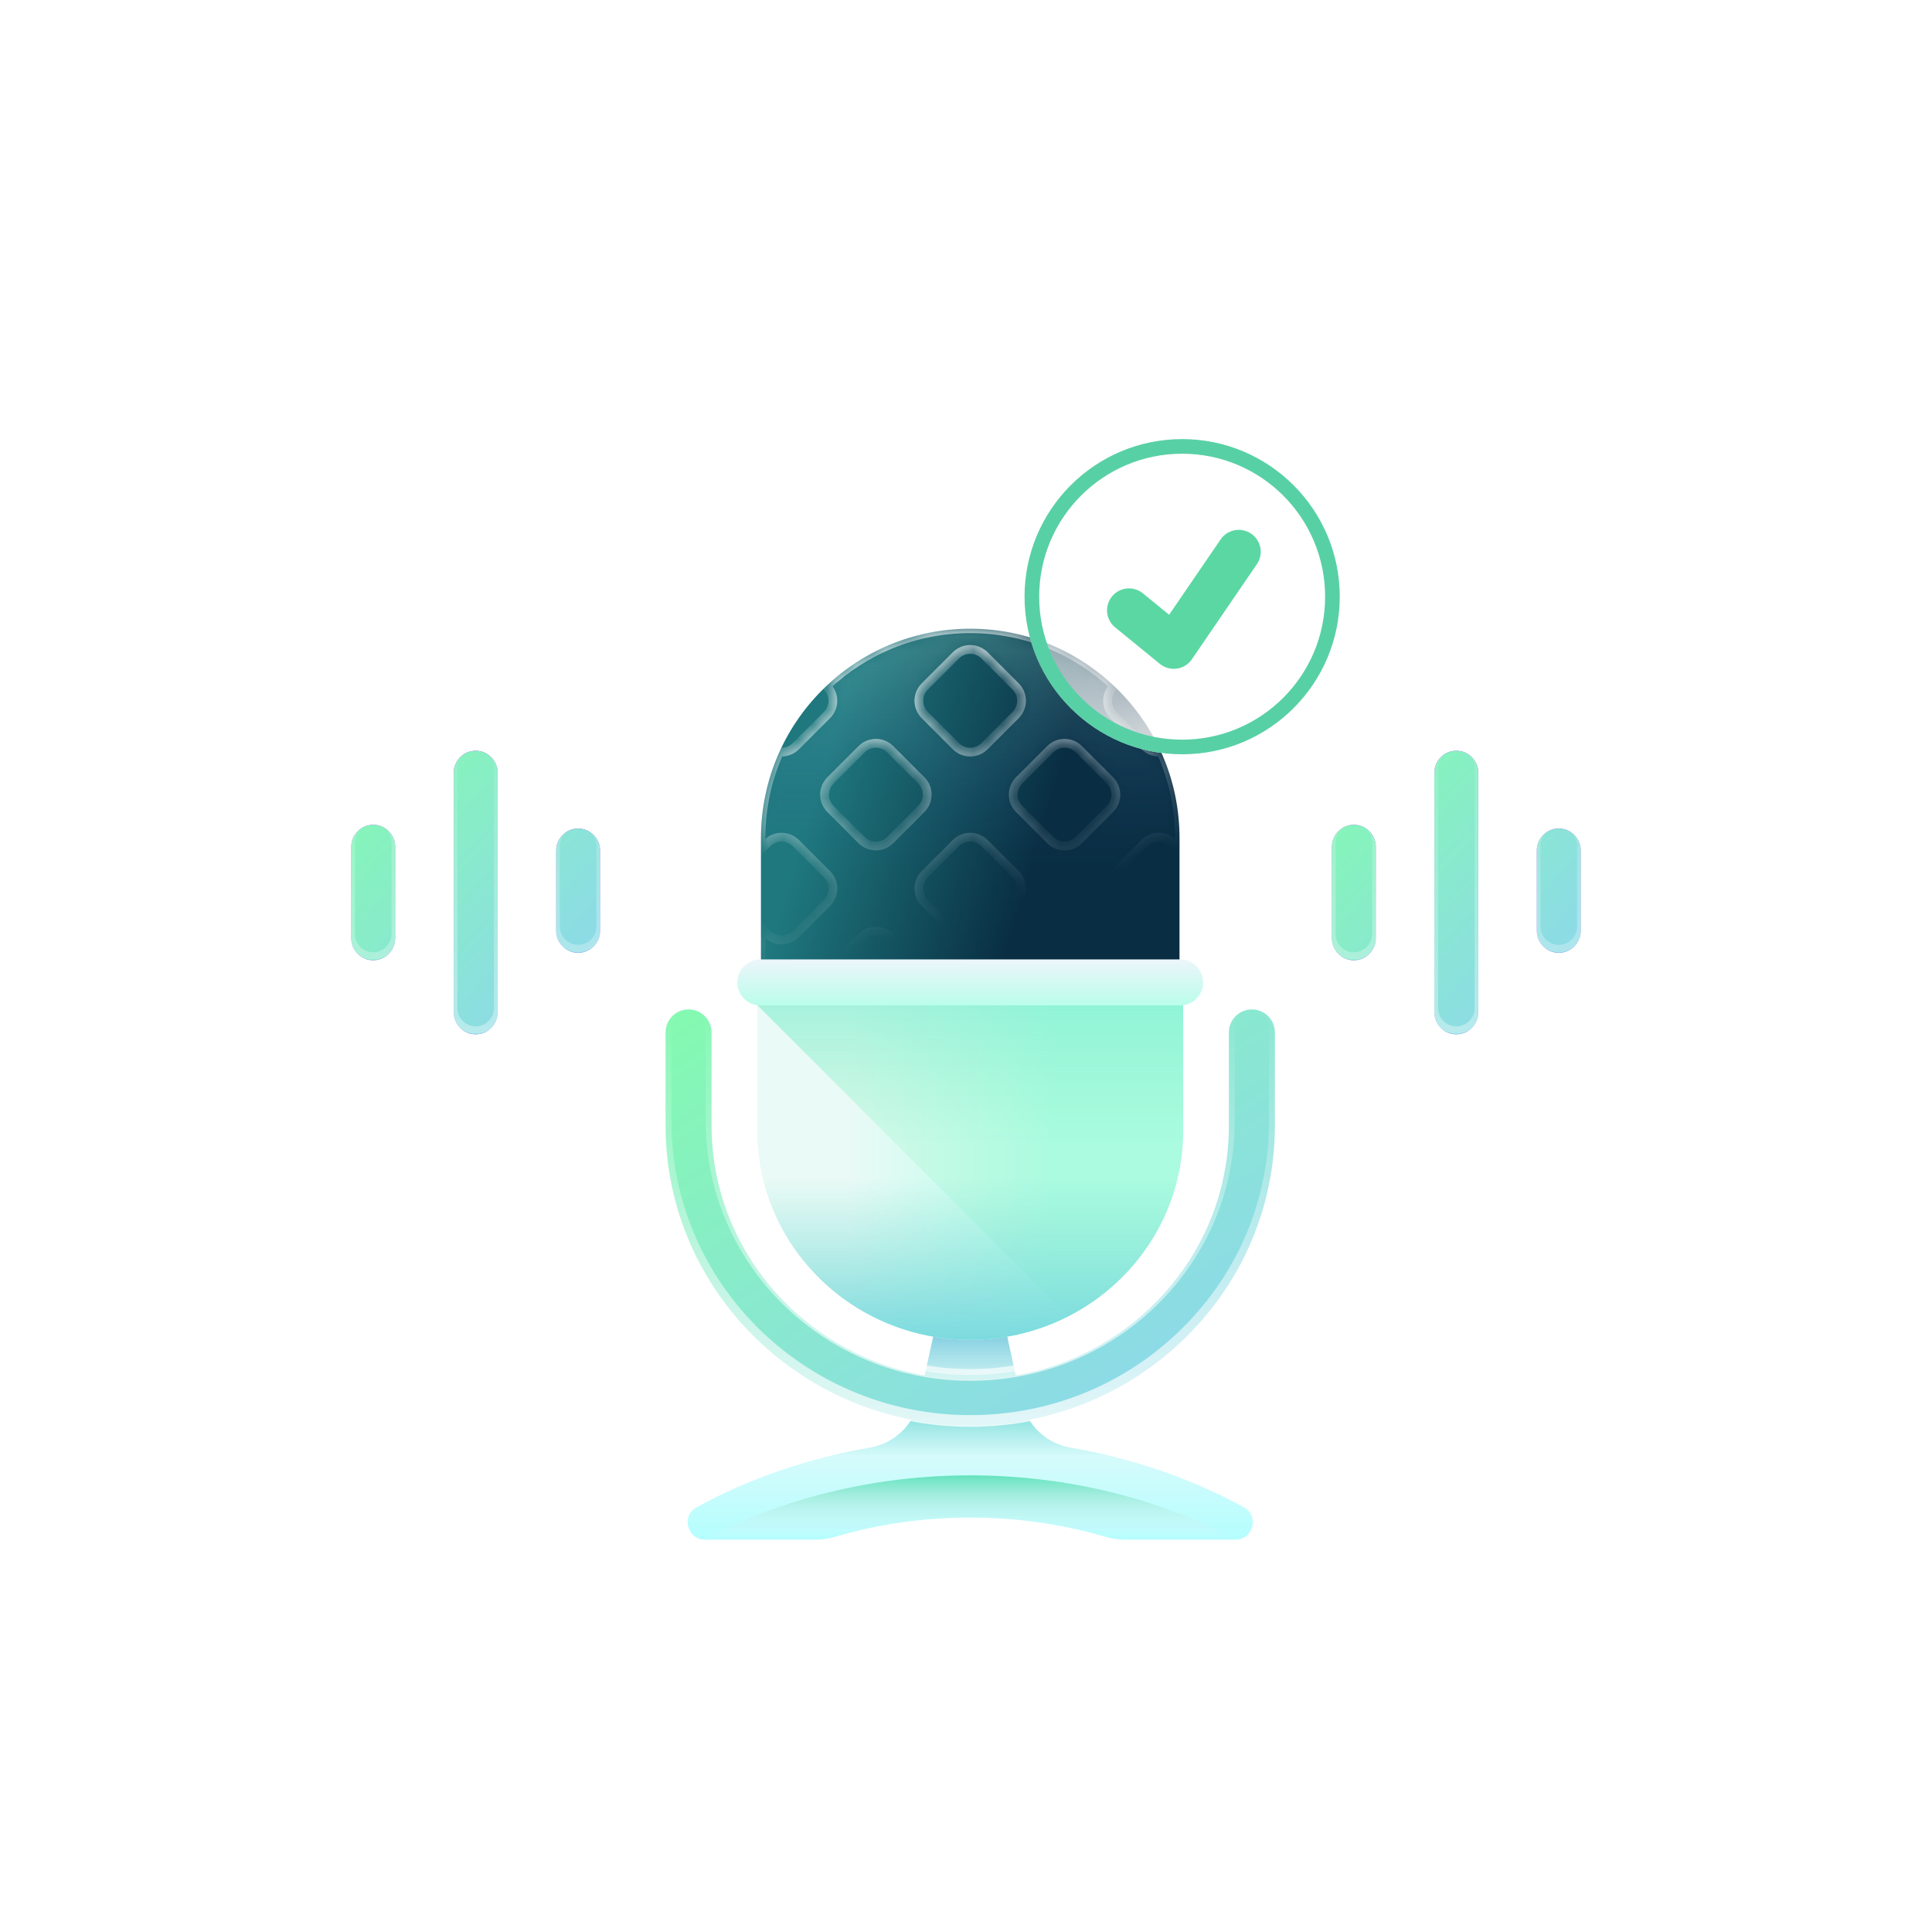 <svg width="132" height="132" viewBox="0 0 132 132" fill="none" xmlns="http://www.w3.org/2000/svg">
<g filter="url(#filter0_f_28_2805)">
<rect x="52.027" y="89.583" width="45.013" height="28.545" rx="14.273" transform="rotate(-90 52.027 89.583)" fill="#67FFF6" fill-opacity="0.45"/>
</g>
<path d="M85 102.992C84.991 102.987 84.982 102.982 84.973 102.977C81.35 100.996 77.344 99.625 73.149 98.91C71.472 98.624 70.14 97.342 69.775 95.681L68.778 91.134C68.695 90.757 67.605 90.464 66.288 90.464C64.972 90.464 63.882 90.757 63.799 91.134L62.802 95.681C62.437 97.342 61.105 98.624 59.428 98.91C55.232 99.625 51.226 100.997 47.604 102.977C47.595 102.982 47.586 102.987 47.576 102.992C46.523 103.581 46.963 105.196 48.171 105.196H55.648C56.126 105.196 56.601 105.13 57.059 104.995C60.002 104.129 63.116 103.682 66.288 103.682C69.46 103.682 72.575 104.129 75.518 104.995C75.976 105.13 76.451 105.196 76.928 105.196H84.406C85.613 105.196 86.054 103.581 85 102.992Z" fill="url(#paint0_linear_28_2805)"/>
<path d="M79.182 100.438C77.232 99.774 75.214 99.262 73.149 98.91C71.472 98.624 70.14 97.342 69.775 95.681L68.778 91.134C68.695 90.757 67.605 90.464 66.288 90.464C64.972 90.464 63.882 90.757 63.799 91.134L62.802 95.681C62.437 97.342 61.105 98.624 59.428 98.91C57.363 99.262 55.345 99.774 53.395 100.438H79.182Z" fill="url(#paint1_linear_28_2805)"/>
<path d="M79.182 100.437H53.395C55.345 99.773 57.363 99.262 59.428 98.91C60.731 98.687 61.825 97.865 62.42 96.729C62.591 96.403 62.721 96.051 62.802 95.68L63.24 93.682C64.231 93.853 65.249 93.941 66.288 93.941C67.322 93.941 68.34 93.855 69.338 93.686L69.775 95.68C69.857 96.052 69.987 96.406 70.159 96.733C70.754 97.867 71.849 98.689 73.148 98.91C75.214 99.262 77.232 99.773 79.182 100.437Z" fill="url(#paint2_linear_28_2805)"/>
<path d="M48.081 105.192C48.11 105.194 48.14 105.196 48.171 105.196H55.649C56.126 105.196 56.601 105.13 57.059 104.995C60.002 104.129 63.116 103.682 66.288 103.682C69.461 103.682 72.575 104.129 75.518 104.995C75.976 105.13 76.451 105.196 76.928 105.196H84.406C84.437 105.196 84.467 105.194 84.496 105.192C79.046 102.319 72.764 100.802 66.288 100.802C59.813 100.802 53.53 102.319 48.081 105.192Z" fill="url(#paint3_linear_28_2805)"/>
<path d="M66.288 42.956C58.392 42.956 51.99 49.358 51.99 57.255V76.989C51.99 84.885 58.392 91.287 66.288 91.287C74.185 91.287 80.587 84.885 80.587 76.989V57.255C80.587 49.358 74.185 42.956 66.288 42.956Z" fill="url(#paint4_linear_28_2805)"/>
<mask id="path-7-inside-1_28_2805" fill="white">
<path d="M76.076 87.34C75.538 86.802 75.538 85.929 76.076 85.39L78.205 83.261C78.512 82.955 78.927 82.823 79.327 82.866C80.136 81.073 80.587 79.084 80.587 76.989V76.209L80.155 76.64C79.617 77.179 78.744 77.179 78.205 76.64L76.076 74.511C75.538 73.973 75.538 73.1 76.076 72.561L78.205 70.432C78.744 69.894 79.617 69.894 80.155 70.432L80.587 70.864V63.38L80.155 63.812C79.617 64.35 78.744 64.35 78.205 63.812L76.076 61.683C75.538 61.144 75.538 60.271 76.076 59.733L78.205 57.604C78.744 57.065 79.617 57.065 80.155 57.604L80.587 58.035V57.255C80.587 55.16 80.136 53.171 79.327 51.378C78.927 51.421 78.512 51.289 78.205 50.983L76.076 48.854C75.538 48.315 75.538 47.442 76.076 46.904L76.113 46.867C73.551 44.443 70.093 42.956 66.288 42.956C62.483 42.956 59.026 44.443 56.464 46.867L56.501 46.903C57.039 47.442 57.039 48.315 56.501 48.853L54.372 50.982C54.065 51.289 53.65 51.42 53.25 51.378C52.441 53.17 51.99 55.16 51.99 57.255V58.035L52.422 57.603C52.96 57.065 53.833 57.065 54.372 57.603L56.501 59.732C57.039 60.271 57.039 61.144 56.501 61.682L54.372 63.811C53.833 64.35 52.96 64.35 52.422 63.811L51.99 63.38V70.864L52.422 70.432C52.96 69.894 53.833 69.894 54.372 70.432L56.501 72.561C57.039 73.099 57.039 73.973 56.501 74.511L54.372 76.64C53.833 77.178 52.96 77.178 52.422 76.64L51.99 76.208V76.988C51.99 79.083 52.441 81.073 53.25 82.865C53.65 82.823 54.065 82.954 54.372 83.261L56.501 85.39C57.039 85.928 57.039 86.801 56.501 87.34L56.464 87.376C59.026 89.8 62.483 91.287 66.288 91.287C70.093 91.287 73.551 89.8 76.113 87.376L76.076 87.34ZM75.838 66.147C76.377 66.685 76.377 67.558 75.838 68.097L73.709 70.226C73.171 70.764 72.298 70.764 71.759 70.226L69.63 68.097C69.092 67.558 69.092 66.685 69.63 66.147L71.759 64.018C72.298 63.479 73.171 63.479 73.709 64.018L75.838 66.147ZM67.263 70.432L69.392 72.561C69.931 73.1 69.931 73.973 69.392 74.511L67.263 76.64C66.725 77.179 65.852 77.179 65.313 76.64L63.184 74.511C62.646 73.973 62.646 73.1 63.184 72.561L65.313 70.432C65.852 69.894 66.725 69.894 67.263 70.432ZM63.184 61.682C62.646 61.144 62.646 60.271 63.184 59.732L65.313 57.603C65.852 57.065 66.725 57.065 67.263 57.603L69.392 59.732C69.931 60.271 69.931 61.144 69.392 61.682L67.263 63.811C66.725 64.35 65.852 64.35 65.313 63.811L63.184 61.682ZM73.709 51.189L75.838 53.318C76.377 53.856 76.377 54.73 75.838 55.268L73.709 57.397C73.171 57.935 72.298 57.935 71.759 57.397L69.63 55.268C69.092 54.73 69.092 53.856 69.63 53.318L71.759 51.189C72.298 50.65 73.171 50.65 73.709 51.189ZM63.184 46.903L65.313 44.774C65.852 44.236 66.725 44.236 67.263 44.774L69.392 46.903C69.931 47.442 69.931 48.315 69.392 48.853L67.263 50.982C66.725 51.521 65.852 51.521 65.313 50.982L63.184 48.853C62.646 48.315 62.646 47.442 63.184 46.903ZM56.739 55.268C56.2 54.73 56.2 53.856 56.739 53.318L58.867 51.189C59.406 50.65 60.279 50.65 60.818 51.189L62.947 53.318C63.485 53.856 63.485 54.73 62.947 55.268L60.818 57.397C60.279 57.935 59.406 57.935 58.867 57.397L56.739 55.268ZM56.739 68.097C56.2 67.558 56.2 66.685 56.739 66.147L58.867 64.018C59.406 63.479 60.279 63.479 60.818 64.018L62.947 66.147C63.485 66.685 63.485 67.558 62.947 68.097L60.818 70.226C60.279 70.764 59.406 70.764 58.867 70.226L56.739 68.097ZM58.867 83.055L56.739 80.926C56.2 80.387 56.2 79.514 56.739 78.976L58.867 76.847C59.406 76.308 60.279 76.308 60.818 76.847L62.947 78.976C63.485 79.514 63.485 80.387 62.947 80.926L60.818 83.055C60.279 83.593 59.406 83.593 58.867 83.055ZM69.392 87.34L67.263 89.469C66.725 90.008 65.852 90.008 65.313 89.469L63.184 87.34C62.646 86.802 62.646 85.929 63.184 85.39L65.313 83.261C65.852 82.723 66.725 82.723 67.263 83.261L69.392 85.39C69.931 85.929 69.931 86.802 69.392 87.34ZM71.759 83.055L69.63 80.926C69.092 80.387 69.092 79.514 69.63 78.976L71.759 76.847C72.298 76.308 73.171 76.308 73.709 76.847L75.838 78.976C76.377 79.514 76.377 80.387 75.838 80.926L73.709 83.055C73.171 83.593 72.298 83.593 71.759 83.055Z"/>
</mask>
<path d="M76.076 87.34C75.538 86.802 75.538 85.929 76.076 85.39L78.205 83.261C78.512 82.955 78.927 82.823 79.327 82.866C80.136 81.073 80.587 79.084 80.587 76.989V76.209L80.155 76.64C79.617 77.179 78.744 77.179 78.205 76.64L76.076 74.511C75.538 73.973 75.538 73.1 76.076 72.561L78.205 70.432C78.744 69.894 79.617 69.894 80.155 70.432L80.587 70.864V63.38L80.155 63.812C79.617 64.35 78.744 64.35 78.205 63.812L76.076 61.683C75.538 61.144 75.538 60.271 76.076 59.733L78.205 57.604C78.744 57.065 79.617 57.065 80.155 57.604L80.587 58.035V57.255C80.587 55.16 80.136 53.171 79.327 51.378C78.927 51.421 78.512 51.289 78.205 50.983L76.076 48.854C75.538 48.315 75.538 47.442 76.076 46.904L76.113 46.867C73.551 44.443 70.093 42.956 66.288 42.956C62.483 42.956 59.026 44.443 56.464 46.867L56.501 46.903C57.039 47.442 57.039 48.315 56.501 48.853L54.372 50.982C54.065 51.289 53.65 51.42 53.25 51.378C52.441 53.17 51.99 55.16 51.99 57.255V58.035L52.422 57.603C52.96 57.065 53.833 57.065 54.372 57.603L56.501 59.732C57.039 60.271 57.039 61.144 56.501 61.682L54.372 63.811C53.833 64.35 52.96 64.35 52.422 63.811L51.99 63.38V70.864L52.422 70.432C52.96 69.894 53.833 69.894 54.372 70.432L56.501 72.561C57.039 73.099 57.039 73.973 56.501 74.511L54.372 76.64C53.833 77.178 52.96 77.178 52.422 76.64L51.99 76.208V76.988C51.99 79.083 52.441 81.073 53.25 82.865C53.65 82.823 54.065 82.954 54.372 83.261L56.501 85.39C57.039 85.928 57.039 86.801 56.501 87.34L56.464 87.376C59.026 89.8 62.483 91.287 66.288 91.287C70.093 91.287 73.551 89.8 76.113 87.376L76.076 87.34ZM75.838 66.147C76.377 66.685 76.377 67.558 75.838 68.097L73.709 70.226C73.171 70.764 72.298 70.764 71.759 70.226L69.63 68.097C69.092 67.558 69.092 66.685 69.63 66.147L71.759 64.018C72.298 63.479 73.171 63.479 73.709 64.018L75.838 66.147ZM67.263 70.432L69.392 72.561C69.931 73.1 69.931 73.973 69.392 74.511L67.263 76.64C66.725 77.179 65.852 77.179 65.313 76.64L63.184 74.511C62.646 73.973 62.646 73.1 63.184 72.561L65.313 70.432C65.852 69.894 66.725 69.894 67.263 70.432ZM63.184 61.682C62.646 61.144 62.646 60.271 63.184 59.732L65.313 57.603C65.852 57.065 66.725 57.065 67.263 57.603L69.392 59.732C69.931 60.271 69.931 61.144 69.392 61.682L67.263 63.811C66.725 64.35 65.852 64.35 65.313 63.811L63.184 61.682ZM73.709 51.189L75.838 53.318C76.377 53.856 76.377 54.73 75.838 55.268L73.709 57.397C73.171 57.935 72.298 57.935 71.759 57.397L69.63 55.268C69.092 54.73 69.092 53.856 69.63 53.318L71.759 51.189C72.298 50.65 73.171 50.65 73.709 51.189ZM63.184 46.903L65.313 44.774C65.852 44.236 66.725 44.236 67.263 44.774L69.392 46.903C69.931 47.442 69.931 48.315 69.392 48.853L67.263 50.982C66.725 51.521 65.852 51.521 65.313 50.982L63.184 48.853C62.646 48.315 62.646 47.442 63.184 46.903ZM56.739 55.268C56.2 54.73 56.2 53.856 56.739 53.318L58.867 51.189C59.406 50.65 60.279 50.65 60.818 51.189L62.947 53.318C63.485 53.856 63.485 54.73 62.947 55.268L60.818 57.397C60.279 57.935 59.406 57.935 58.867 57.397L56.739 55.268ZM56.739 68.097C56.2 67.558 56.2 66.685 56.739 66.147L58.867 64.018C59.406 63.479 60.279 63.479 60.818 64.018L62.947 66.147C63.485 66.685 63.485 67.558 62.947 68.097L60.818 70.226C60.279 70.764 59.406 70.764 58.867 70.226L56.739 68.097ZM58.867 83.055L56.739 80.926C56.2 80.387 56.2 79.514 56.739 78.976L58.867 76.847C59.406 76.308 60.279 76.308 60.818 76.847L62.947 78.976C63.485 79.514 63.485 80.387 62.947 80.926L60.818 83.055C60.279 83.593 59.406 83.593 58.867 83.055ZM69.392 87.34L67.263 89.469C66.725 90.008 65.852 90.008 65.313 89.469L63.184 87.34C62.646 86.802 62.646 85.929 63.184 85.39L65.313 83.261C65.852 82.723 66.725 82.723 67.263 83.261L69.392 85.39C69.931 85.929 69.931 86.802 69.392 87.34ZM71.759 83.055L69.63 80.926C69.092 80.387 69.092 79.514 69.63 78.976L71.759 76.847C72.298 76.308 73.171 76.308 73.709 76.847L75.838 78.976C76.377 79.514 76.377 80.387 75.838 80.926L73.709 83.055C73.171 83.593 72.298 83.593 71.759 83.055Z" fill="url(#paint5_linear_28_2805)" fill-opacity="0.2" stroke="url(#paint6_linear_28_2805)" stroke-width="0.6" mask="url(#path-7-inside-1_28_2805)"/>
<path d="M80.838 66.912V77.24C80.838 81.188 79.209 84.764 76.577 87.351C73.943 89.94 70.306 91.54 66.289 91.54C58.253 91.54 51.739 85.138 51.739 77.24V66.912H80.838V66.912Z" fill="url(#paint7_linear_28_2805)"/>
<path d="M51.739 66.912V68.671L72.998 89.931C74.324 89.252 75.53 88.38 76.577 87.351C79.209 84.764 80.838 81.188 80.838 77.24V66.912H51.739Z" fill="url(#paint8_linear_28_2805)"/>
<path d="M80.627 68.694H51.95C51.082 68.694 50.378 67.99 50.378 67.122C50.378 66.253 51.082 65.55 51.95 65.55H80.627C81.495 65.55 82.199 66.253 82.199 67.122C82.199 67.99 81.495 68.694 80.627 68.694Z" fill="url(#paint9_linear_28_2805)"/>
<path d="M51.739 74.039V77.24C51.739 85.138 58.253 91.539 66.289 91.539C70.306 91.539 73.943 89.939 76.577 87.351C79.209 84.764 80.838 81.188 80.838 77.24V74.039H51.739V74.039Z" fill="url(#paint10_linear_28_2805)"/>
<g filter="url(#filter1_i_28_2805)">
<path d="M85.532 68.672C86.4 68.672 87.104 69.376 87.104 70.245V76.6C87.104 82.076 84.936 87.224 80.998 91.094C77.067 94.957 71.844 97.085 66.288 97.085C54.81 97.085 45.473 87.894 45.473 76.6V70.245C45.473 69.376 46.176 68.672 47.045 68.672C47.913 68.672 48.617 69.376 48.617 70.245V76.6C48.617 86.161 56.544 93.94 66.288 93.94C71.013 93.94 75.455 92.133 78.794 88.851C82.124 85.578 83.96 81.226 83.96 76.6V70.245C83.96 69.376 84.664 68.672 85.532 68.672Z" fill="url(#paint11_linear_28_2805)"/>
</g>
<path d="M85.532 68.672C86.4 68.672 87.104 69.376 87.104 70.245V76.6C87.104 82.076 84.936 87.224 80.998 91.094C77.067 94.957 71.844 97.085 66.288 97.085C54.81 97.085 45.473 87.894 45.473 76.6V70.245C45.473 69.376 46.176 68.672 47.045 68.672C47.913 68.672 48.617 69.376 48.617 70.245V76.6C48.617 86.161 56.544 93.94 66.288 93.94C71.013 93.94 75.455 92.133 78.794 88.851C82.124 85.578 83.96 81.226 83.96 76.6V70.245C83.96 69.376 84.664 68.672 85.532 68.672Z" stroke="url(#paint12_linear_28_2805)" stroke-width="0.8"/>
<g filter="url(#filter2_i_28_2805)">
<path fill-rule="evenodd" clip-rule="evenodd" d="M31 52.5C31 51.672 31.672 51 32.5 51C33.328 51 34 51.672 34 52.5V68.872C34 69.701 33.328 70.372 32.5 70.372C31.672 70.372 31 69.701 31 68.872V52.5ZM38 57.814C38 56.986 38.672 56.314 39.5 56.314C40.328 56.314 41 56.986 41 57.814V63.303C41 64.132 40.328 64.803 39.5 64.803C38.672 64.803 38 64.132 38 63.303V57.814ZM25.5 56.059C24.672 56.059 24 56.731 24 57.559V63.813C24 64.641 24.672 65.313 25.5 65.313C26.328 65.313 27 64.641 27 63.813V57.559C27 56.731 26.328 56.059 25.5 56.059Z" fill="url(#paint13_linear_28_2805)"/>
<path fill-rule="evenodd" clip-rule="evenodd" d="M31 52.5C31 51.672 31.672 51 32.5 51C33.328 51 34 51.672 34 52.5V68.872C34 69.701 33.328 70.372 32.5 70.372C31.672 70.372 31 69.701 31 68.872V52.5ZM38 57.814C38 56.986 38.672 56.314 39.5 56.314C40.328 56.314 41 56.986 41 57.814V63.303C41 64.132 40.328 64.803 39.5 64.803C38.672 64.803 38 64.132 38 63.303V57.814ZM25.5 56.059C24.672 56.059 24 56.731 24 57.559V63.813C24 64.641 24.672 65.313 25.5 65.313C26.328 65.313 27 64.641 27 63.813V57.559C27 56.731 26.328 56.059 25.5 56.059Z" fill="url(#paint14_linear_28_2805)"/>
</g>
<path d="M32.5 50.75C31.534 50.75 30.75 51.533 30.75 52.5H31.25C31.25 51.81 31.81 51.25 32.5 51.25V50.75ZM34.25 52.5C34.25 51.533 33.467 50.75 32.5 50.75V51.25C33.19 51.25 33.75 51.81 33.75 52.5H34.25ZM34.25 68.872V52.5H33.75V68.872H34.25ZM32.5 70.622C33.467 70.622 34.25 69.839 34.25 68.872H33.75C33.75 69.562 33.19 70.122 32.5 70.122V70.622ZM30.75 68.872C30.75 69.839 31.534 70.622 32.5 70.622V70.122C31.81 70.122 31.25 69.562 31.25 68.872H30.75ZM30.75 52.5V68.872H31.25V52.5H30.75ZM39.5 56.064C38.533 56.064 37.75 56.847 37.75 57.814H38.25C38.25 57.124 38.81 56.564 39.5 56.564V56.064ZM41.25 57.814C41.25 56.847 40.467 56.064 39.5 56.064V56.564C40.19 56.564 40.75 57.124 40.75 57.814H41.25ZM41.25 63.303V57.814H40.75V63.303H41.25ZM39.5 65.053C40.467 65.053 41.25 64.27 41.25 63.303H40.75C40.75 63.994 40.19 64.553 39.5 64.553V65.053ZM37.75 63.303C37.75 64.27 38.533 65.053 39.5 65.053V64.553C38.81 64.553 38.25 63.994 38.25 63.303H37.75ZM37.75 57.814V63.303H38.25V57.814H37.75ZM24.25 57.559C24.25 56.869 24.81 56.309 25.5 56.309V55.809C24.534 55.809 23.75 56.593 23.75 57.559H24.25ZM24.25 63.813V57.559H23.75V63.813H24.25ZM25.5 65.063C24.81 65.063 24.25 64.503 24.25 63.813H23.75C23.75 64.779 24.534 65.563 25.5 65.563V65.063ZM26.75 63.813C26.75 64.503 26.19 65.063 25.5 65.063V65.563C26.466 65.563 27.25 64.779 27.25 63.813H26.75ZM26.75 57.559V63.813H27.25V57.559H26.75ZM25.5 56.309C26.19 56.309 26.75 56.869 26.75 57.559H27.25C27.25 56.593 26.466 55.809 25.5 55.809V56.309Z" fill="url(#paint15_linear_28_2805)"/>
<g filter="url(#filter3_i_28_2805)">
<path fill-rule="evenodd" clip-rule="evenodd" d="M98 52.5C98 51.672 98.672 51 99.5 51C100.328 51 101 51.672 101 52.5V68.872C101 69.701 100.328 70.372 99.5 70.372C98.672 70.372 98 69.701 98 68.872V52.5ZM105 57.814C105 56.986 105.672 56.314 106.5 56.314C107.328 56.314 108 56.986 108 57.814V63.303C108 64.132 107.328 64.803 106.5 64.803C105.672 64.803 105 64.132 105 63.303V57.814ZM92.5 56.059C91.672 56.059 91 56.731 91 57.559V63.813C91 64.641 91.672 65.313 92.5 65.313C93.328 65.313 94 64.641 94 63.813V57.559C94 56.731 93.328 56.059 92.5 56.059Z" fill="url(#paint16_linear_28_2805)"/>
<path fill-rule="evenodd" clip-rule="evenodd" d="M98 52.5C98 51.672 98.672 51 99.5 51C100.328 51 101 51.672 101 52.5V68.872C101 69.701 100.328 70.372 99.5 70.372C98.672 70.372 98 69.701 98 68.872V52.5ZM105 57.814C105 56.986 105.672 56.314 106.5 56.314C107.328 56.314 108 56.986 108 57.814V63.303C108 64.132 107.328 64.803 106.5 64.803C105.672 64.803 105 64.132 105 63.303V57.814ZM92.5 56.059C91.672 56.059 91 56.731 91 57.559V63.813C91 64.641 91.672 65.313 92.5 65.313C93.328 65.313 94 64.641 94 63.813V57.559C94 56.731 93.328 56.059 92.5 56.059Z" fill="url(#paint17_linear_28_2805)"/>
</g>
<path d="M99.5 50.75C98.534 50.75 97.75 51.533 97.75 52.5H98.25C98.25 51.81 98.81 51.25 99.5 51.25V50.75ZM101.25 52.5C101.25 51.533 100.466 50.75 99.5 50.75V51.25C100.19 51.25 100.75 51.81 100.75 52.5H101.25ZM101.25 68.872V52.5H100.75V68.872H101.25ZM99.5 70.622C100.466 70.622 101.25 69.839 101.25 68.872H100.75C100.75 69.562 100.19 70.122 99.5 70.122V70.622ZM97.75 68.872C97.75 69.839 98.534 70.622 99.5 70.622V70.122C98.81 70.122 98.25 69.562 98.25 68.872H97.75ZM97.75 52.5V68.872H98.25V52.5H97.75ZM106.5 56.064C105.534 56.064 104.75 56.847 104.75 57.814H105.25C105.25 57.124 105.81 56.564 106.5 56.564V56.064ZM108.25 57.814C108.25 56.847 107.466 56.064 106.5 56.064V56.564C107.19 56.564 107.75 57.124 107.75 57.814H108.25ZM108.25 63.303V57.814H107.75V63.303H108.25ZM106.5 65.053C107.466 65.053 108.25 64.27 108.25 63.303H107.75C107.75 63.994 107.19 64.553 106.5 64.553V65.053ZM104.75 63.303C104.75 64.27 105.534 65.053 106.5 65.053V64.553C105.81 64.553 105.25 63.994 105.25 63.303H104.75ZM104.75 57.814V63.303H105.25V57.814H104.75ZM91.25 57.559C91.25 56.869 91.81 56.309 92.5 56.309V55.809C91.534 55.809 90.75 56.593 90.75 57.559H91.25ZM91.25 63.813V57.559H90.75V63.813H91.25ZM92.5 65.063C91.81 65.063 91.25 64.503 91.25 63.813H90.75C90.75 64.779 91.534 65.563 92.5 65.563V65.063ZM93.75 63.813C93.75 64.503 93.19 65.063 92.5 65.063V65.563C93.466 65.563 94.25 64.779 94.25 63.813H93.75ZM93.75 57.559V63.813H94.25V57.559H93.75ZM92.5 56.309C93.19 56.309 93.75 56.869 93.75 57.559H94.25C94.25 56.593 93.466 55.809 92.5 55.809V56.309Z" fill="url(#paint18_linear_28_2805)"/>
<g filter="url(#filter4_b_28_2805)">
<circle cx="80.768" cy="40.768" r="10.768" fill="url(#paint19_linear_28_2805)"/>
<circle cx="80.768" cy="40.768" r="10.268" stroke="#58D0A5"/>
</g>
<path d="M77.136 41.7L80.195 44.196L84.636 37.7" stroke="#5BD7A3" stroke-width="3" stroke-linecap="round" stroke-linejoin="round"/>
<defs>
<filter id="filter0_f_28_2805" x="24.027" y="16.569" width="84.545" height="101.013" filterUnits="userSpaceOnUse" color-interpolation-filters="sRGB">
<feFlood flood-opacity="0" result="BackgroundImageFix"/>
<feBlend mode="normal" in="SourceGraphic" in2="BackgroundImageFix" result="shape"/>
<feGaussianBlur stdDeviation="14" result="effect1_foregroundBlur_28_2805"/>
</filter>
<filter id="filter1_i_28_2805" x="45.073" y="68.272" width="42.431" height="29.507" filterUnits="userSpaceOnUse" color-interpolation-filters="sRGB">
<feFlood flood-opacity="0" result="BackgroundImageFix"/>
<feBlend mode="normal" in="SourceGraphic" in2="BackgroundImageFix" result="shape"/>
<feColorMatrix in="SourceAlpha" type="matrix" values="0 0 0 0 0 0 0 0 0 0 0 0 0 0 0 0 0 0 127 0" result="hardAlpha"/>
<feOffset dy="0.294"/>
<feGaussianBlur stdDeviation="0.147"/>
<feComposite in2="hardAlpha" operator="arithmetic" k2="-1" k3="1"/>
<feColorMatrix type="matrix" values="0 0 0 0 1 0 0 0 0 1 0 0 0 0 1 0 0 0 0.261 0"/>
<feBlend mode="normal" in2="shape" result="effect1_innerShadow_28_2805"/>
</filter>
<filter id="filter2_i_28_2805" x="23.75" y="50.75" width="17.5" height="20.166" filterUnits="userSpaceOnUse" color-interpolation-filters="sRGB">
<feFlood flood-opacity="0" result="BackgroundImageFix"/>
<feBlend mode="normal" in="SourceGraphic" in2="BackgroundImageFix" result="shape"/>
<feColorMatrix in="SourceAlpha" type="matrix" values="0 0 0 0 0 0 0 0 0 0 0 0 0 0 0 0 0 0 127 0" result="hardAlpha"/>
<feOffset dy="0.294"/>
<feGaussianBlur stdDeviation="0.147"/>
<feComposite in2="hardAlpha" operator="arithmetic" k2="-1" k3="1"/>
<feColorMatrix type="matrix" values="0 0 0 0 1 0 0 0 0 1 0 0 0 0 1 0 0 0 0.261 0"/>
<feBlend mode="normal" in2="shape" result="effect1_innerShadow_28_2805"/>
</filter>
<filter id="filter3_i_28_2805" x="90.75" y="50.75" width="17.5" height="20.166" filterUnits="userSpaceOnUse" color-interpolation-filters="sRGB">
<feFlood flood-opacity="0" result="BackgroundImageFix"/>
<feBlend mode="normal" in="SourceGraphic" in2="BackgroundImageFix" result="shape"/>
<feColorMatrix in="SourceAlpha" type="matrix" values="0 0 0 0 0 0 0 0 0 0 0 0 0 0 0 0 0 0 127 0" result="hardAlpha"/>
<feOffset dy="0.294"/>
<feGaussianBlur stdDeviation="0.147"/>
<feComposite in2="hardAlpha" operator="arithmetic" k2="-1" k3="1"/>
<feColorMatrix type="matrix" values="0 0 0 0 1 0 0 0 0 1 0 0 0 0 1 0 0 0 0.261 0"/>
<feBlend mode="normal" in2="shape" result="effect1_innerShadow_28_2805"/>
</filter>
<filter id="filter4_b_28_2805" x="66" y="26" width="29.536" height="29.536" filterUnits="userSpaceOnUse" color-interpolation-filters="sRGB">
<feFlood flood-opacity="0" result="BackgroundImageFix"/>
<feGaussianBlur in="BackgroundImageFix" stdDeviation="2"/>
<feComposite in2="SourceAlpha" operator="in" result="effect1_backgroundBlur_28_2805"/>
<feBlend mode="normal" in="SourceGraphic" in2="effect1_backgroundBlur_28_2805" result="shape"/>
</filter>
<linearGradient id="paint0_linear_28_2805" x1="66.288" y1="96.046" x2="66.288" y2="105.474" gradientUnits="userSpaceOnUse">
<stop stop-color="#EAF9FA"/>
<stop offset="1" stop-color="#B3FEFE"/>
</linearGradient>
<linearGradient id="paint1_linear_28_2805" x1="66.288" y1="95.588" x2="66.288" y2="90.715" gradientUnits="userSpaceOnUse">
<stop stop-color="#7BDFDF" stop-opacity="0"/>
<stop offset="1" stop-color="#7BC7DF"/>
</linearGradient>
<linearGradient id="paint2_linear_28_2805" x1="66.288" y1="99.5" x2="66.288" y2="96.393" gradientUnits="userSpaceOnUse">
<stop stop-color="#7BDFDF" stop-opacity="0"/>
<stop offset="1" stop-color="#7BDFD9"/>
</linearGradient>
<linearGradient id="paint3_linear_28_2805" x1="66.288" y1="100.802" x2="66.288" y2="105.196" gradientUnits="userSpaceOnUse">
<stop stop-color="#64E3BD"/>
<stop offset="1" stop-color="#F9F1FF" stop-opacity="0"/>
</linearGradient>
<linearGradient id="paint4_linear_28_2805" x1="53.828" y1="60.724" x2="68.725" y2="65.138" gradientUnits="userSpaceOnUse">
<stop stop-color="#1F787E"/>
<stop offset="1" stop-color="#092E43"/>
</linearGradient>
<linearGradient id="paint5_linear_28_2805" x1="66.288" y1="42.956" x2="66.288" y2="59.286" gradientUnits="userSpaceOnUse">
<stop stop-color="#BAFFEA"/>
<stop offset="1" stop-color="#2D61C6" stop-opacity="0"/>
</linearGradient>
<linearGradient id="paint6_linear_28_2805" x1="63.652" y1="40.588" x2="69.824" y2="61.518" gradientUnits="userSpaceOnUse">
<stop stop-color="white" stop-opacity="0.93"/>
<stop offset="1" stop-color="white" stop-opacity="0"/>
</linearGradient>
<linearGradient id="paint7_linear_28_2805" x1="57.946" y1="79.226" x2="72.036" y2="79.226" gradientUnits="userSpaceOnUse">
<stop stop-color="#EAFAF6"/>
<stop offset="1" stop-color="#B3FEE8"/>
</linearGradient>
<linearGradient id="paint8_linear_28_2805" x1="66.289" y1="78.148" x2="66.289" y2="58.191" gradientUnits="userSpaceOnUse">
<stop stop-color="#87F2BF" stop-opacity="0.22"/>
<stop offset="1" stop-color="#6AE5D6"/>
</linearGradient>
<linearGradient id="paint9_linear_28_2805" x1="66.288" y1="65.738" x2="66.288" y2="69.118" gradientUnits="userSpaceOnUse">
<stop stop-color="#EAF6FA"/>
<stop offset="1" stop-color="#B3FEE8"/>
</linearGradient>
<linearGradient id="paint10_linear_28_2805" x1="66.289" y1="80.496" x2="66.289" y2="91.655" gradientUnits="userSpaceOnUse">
<stop stop-color="#7BDFD3" stop-opacity="0"/>
<stop offset="1" stop-color="#7BD9DF"/>
</linearGradient>
<linearGradient id="paint11_linear_28_2805" x1="45.473" y1="68.611" x2="71.518" y2="108.572" gradientUnits="userSpaceOnUse">
<stop stop-color="#84FAB0"/>
<stop offset="1" stop-color="#8FD3F4"/>
</linearGradient>
<linearGradient id="paint12_linear_28_2805" x1="66.288" y1="68.672" x2="66.288" y2="97.085" gradientUnits="userSpaceOnUse">
<stop stop-color="white" stop-opacity="0"/>
<stop offset="1" stop-color="white" stop-opacity="0.74"/>
</linearGradient>
<linearGradient id="paint13_linear_28_2805" x1="24" y1="45.686" x2="24" y2="75.686" gradientUnits="userSpaceOnUse">
<stop stop-color="#BD22F4"/>
<stop offset="0.576" stop-color="#9966FF"/>
<stop offset="1" stop-color="#6D5EFF"/>
</linearGradient>
<linearGradient id="paint14_linear_28_2805" x1="24" y1="50.958" x2="43.341" y2="68.73" gradientUnits="userSpaceOnUse">
<stop stop-color="#84FAB0"/>
<stop offset="1" stop-color="#8FD3F4"/>
</linearGradient>
<linearGradient id="paint15_linear_28_2805" x1="34.551" y1="45.686" x2="34.551" y2="75.686" gradientUnits="userSpaceOnUse">
<stop stop-color="white" stop-opacity="0"/>
<stop offset="1" stop-color="white" stop-opacity="0.45"/>
</linearGradient>
<linearGradient id="paint16_linear_28_2805" x1="91" y1="45.686" x2="91" y2="75.686" gradientUnits="userSpaceOnUse">
<stop stop-color="#BD22F4"/>
<stop offset="0.576" stop-color="#9966FF"/>
<stop offset="1" stop-color="#6D5EFF"/>
</linearGradient>
<linearGradient id="paint17_linear_28_2805" x1="91" y1="50.958" x2="110.341" y2="68.73" gradientUnits="userSpaceOnUse">
<stop stop-color="#84FAB0"/>
<stop offset="1" stop-color="#8FD3F4"/>
</linearGradient>
<linearGradient id="paint18_linear_28_2805" x1="101.551" y1="45.686" x2="101.551" y2="75.686" gradientUnits="userSpaceOnUse">
<stop stop-color="white" stop-opacity="0"/>
<stop offset="1" stop-color="white" stop-opacity="0.45"/>
</linearGradient>
<linearGradient id="paint19_linear_28_2805" x1="71.331" y1="30.607" x2="78.136" y2="63.2" gradientUnits="userSpaceOnUse">
<stop stop-color="white" stop-opacity="0"/>
<stop offset="0.652" stop-color="white" stop-opacity="0.84"/>
<stop offset="1" stop-color="#CDFFD8"/>
<stop offset="1" stop-color="#B9FFDE"/>
</linearGradient>
</defs>
</svg>
